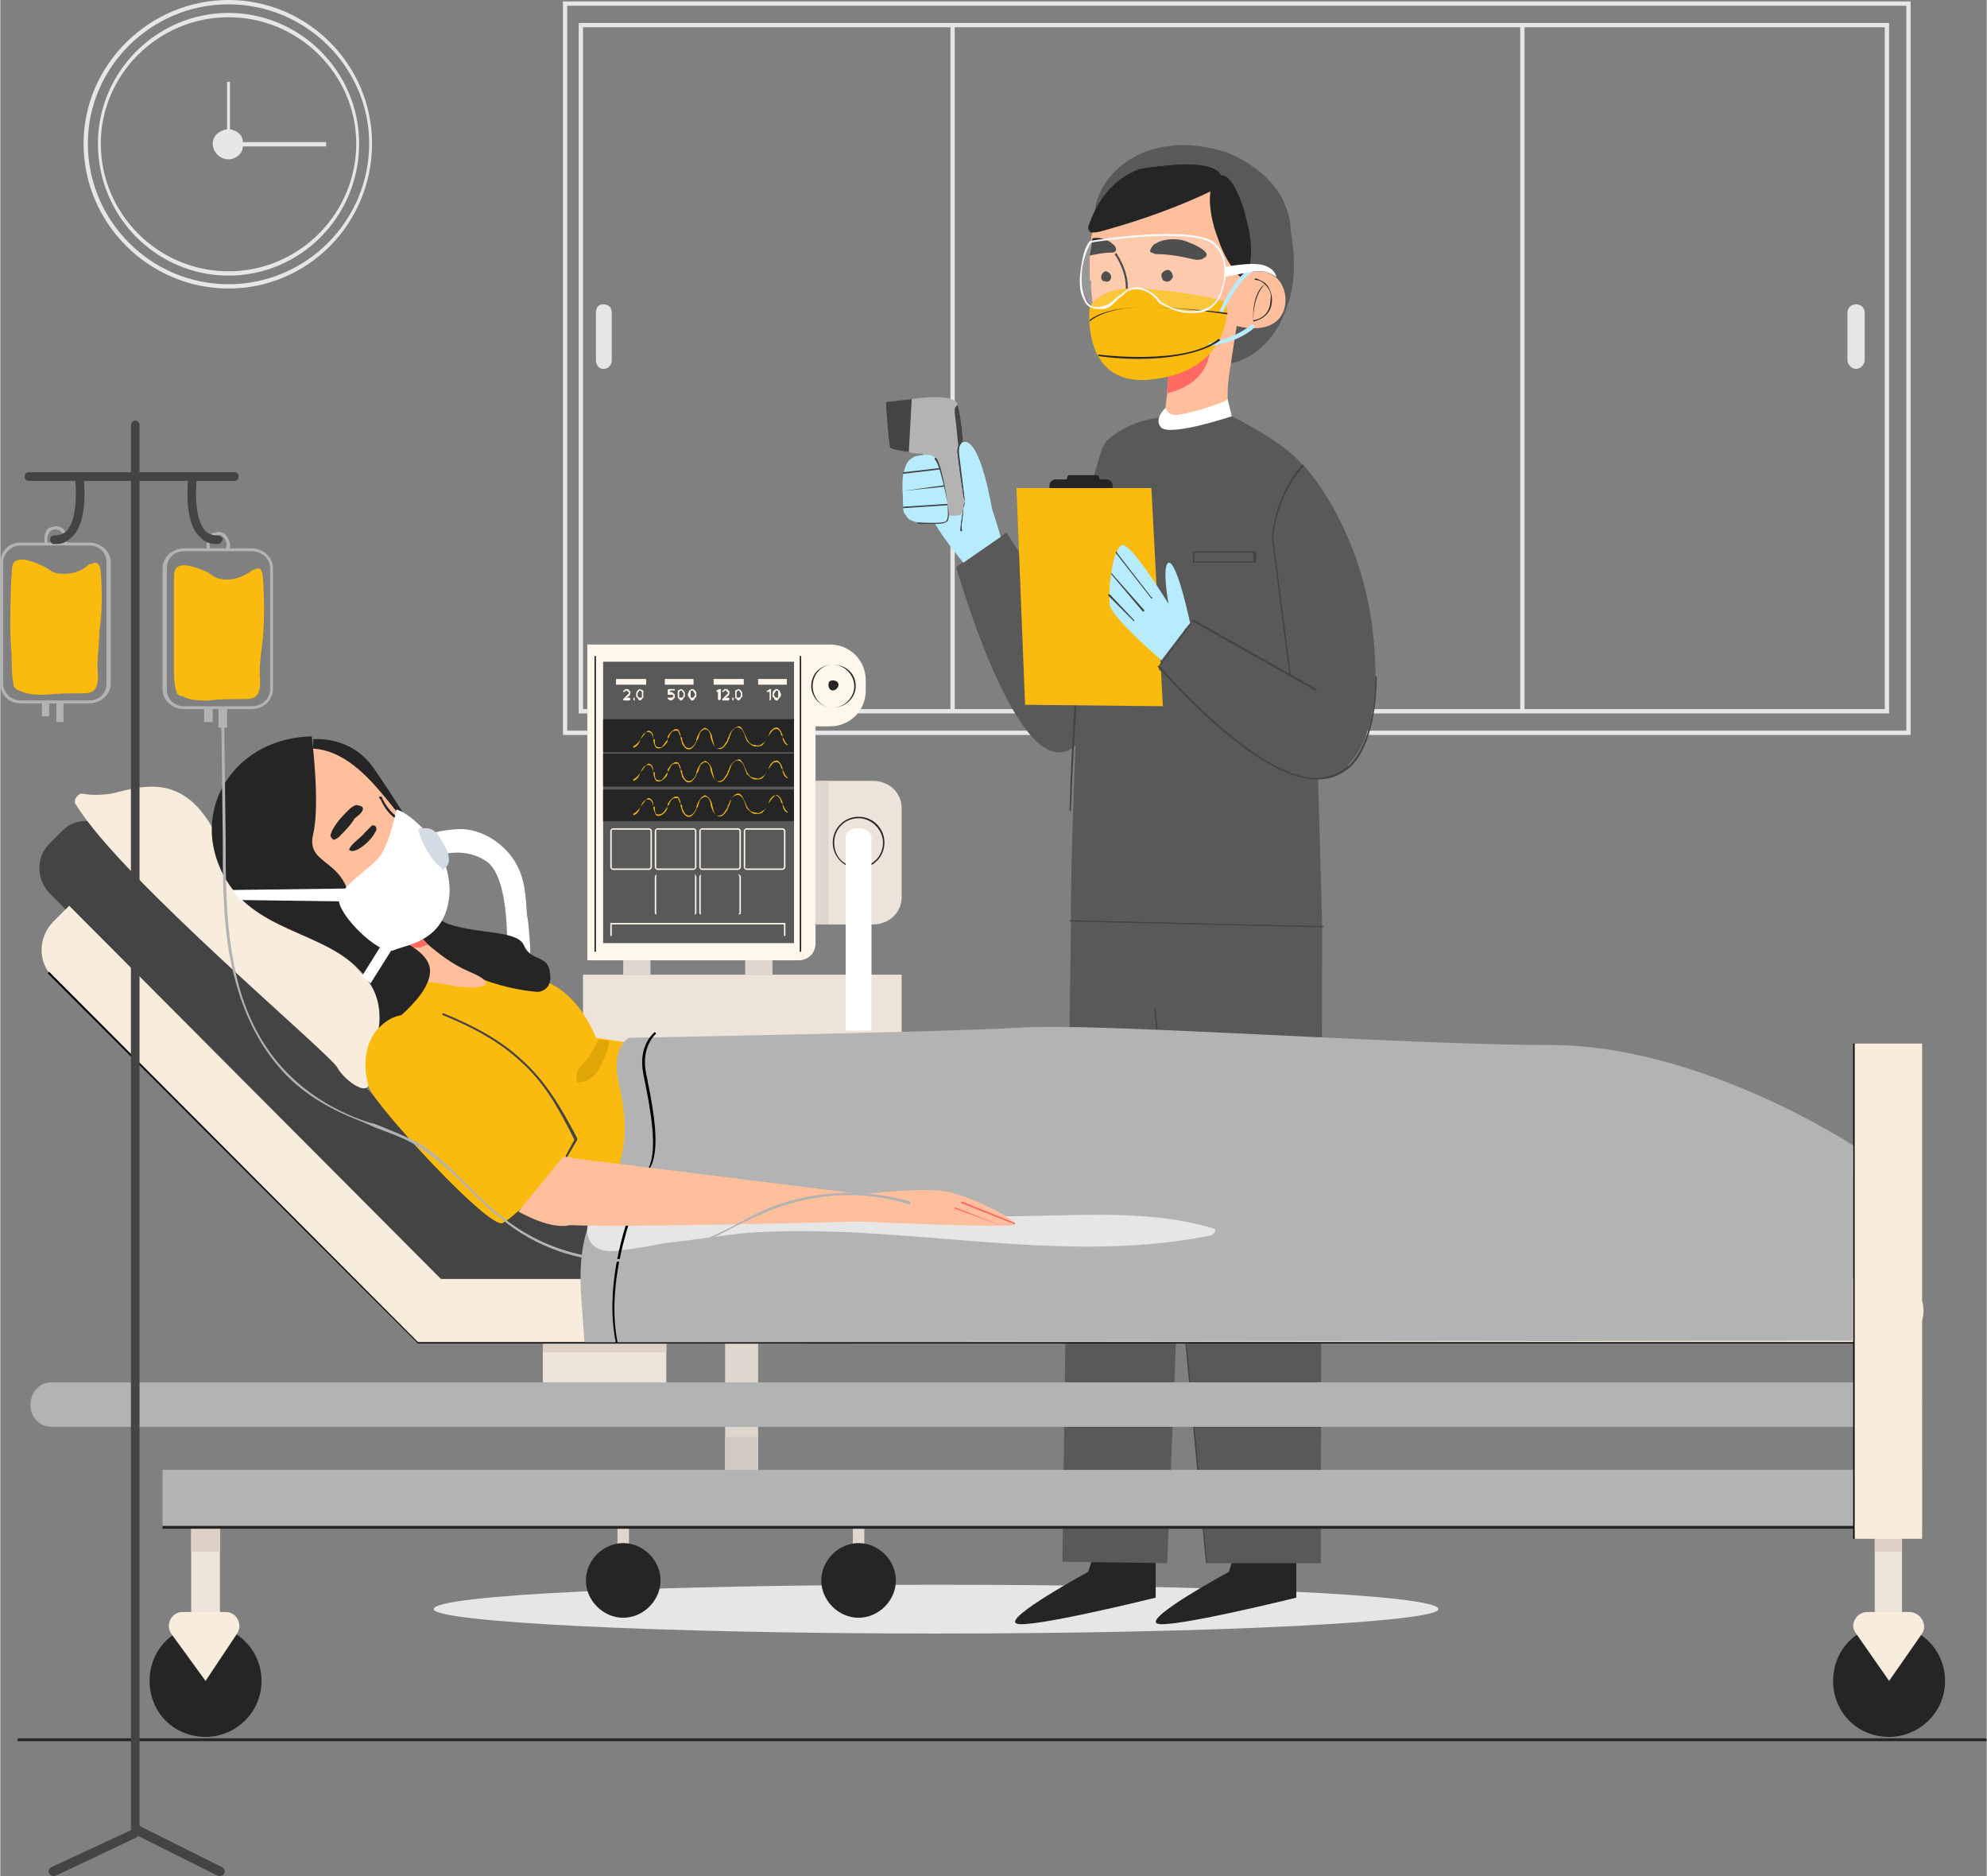 <?xml version="1.0" encoding="UTF-8"?>
<!DOCTYPE svg PUBLIC "-//W3C//DTD SVG 1.0//EN" "http://www.w3.org/TR/2001/REC-SVG-20010904/DTD/svg10.dtd">
<!-- Creator: CorelDRAW X7 -->
<svg xmlns="http://www.w3.org/2000/svg" xml:space="preserve" width="55.833mm" height="52.71mm" version="1.0" style="shape-rendering:geometricPrecision; text-rendering:geometricPrecision; image-rendering:optimizeQuality; fill-rule:evenodd; clip-rule:evenodd"
viewBox="0 0 1384 1307"
 xmlns:xlink="http://www.w3.org/1999/xlink">
 <rect x="0" y="0" width="1384" height="1307" fill="#808080" stroke="none"/>
 <defs>
  <style type="text/css">
   <![CDATA[
    .fil3 {fill:#444444}
    .fil2 {fill:#595959}
    .fil19 {fill:black;fill-rule:nonzero}
    .fil1 {fill:#252525;fill-rule:nonzero}
    .fil5 {fill:#B3B3B3;fill-rule:nonzero}
    .fil4 {fill:#B6ECFE;fill-rule:nonzero}
    .fil13 {fill:#D0CAC2;fill-rule:nonzero}
    .fil21 {fill:#D3DCE4;fill-rule:nonzero}
    .fil18 {fill:#DDD1C5;fill-rule:nonzero}
    .fil12 {fill:#DFD6CD;fill-rule:nonzero}
    .fil20 {fill:#E0A607;fill-rule:nonzero}
    .fil0 {fill:#E6E6E6;fill-rule:nonzero}
    .fil14 {fill:#EDE3D9;fill-rule:nonzero}
    .fil10 {fill:#F7F7F7;fill-rule:nonzero}
    .fil17 {fill:#F8ECDC;fill-rule:nonzero}
    .fil8 {fill:#FBBA0E;fill-rule:nonzero}
    .fil7 {fill:#FF6962;fill-rule:nonzero}
    .fil6 {fill:#FFBF9C;fill-rule:nonzero}
    .fil16 {fill:#FFF7EB;fill-rule:nonzero}
    .fil15 {fill:#FFF7EC;fill-rule:nonzero}
    .fil11 {fill:white;fill-rule:nonzero}
    .fil9 {fill:#F7F7F7;fill-rule:nonzero;fill-opacity:0.2}
   ]]>
  </style>
 </defs>
 <g id="Layer_x0020_1">
  <g id="_2208650452944">
   <g>
    <g>
     <path class="fil0" d="M1331 512l-939 0 0 -511 939 0 0 511zm-936 -3l0 0 933 0 0 -505 -933 0 0 505z"/>
    </g>
    <g>
     <path class="fil0" d="M1316 497l-913 0 0 -481 913 0 0 481zm-910 -3l0 0 907 0 0 -475 -907 0 0 475z"/>
    </g>
    <polygon class="fil0" points="665,495 662,495 662,18 665,18 "/>
    <polygon class="fil0" points="1062,496 1059,496 1059,18 1062,18 "/>
    <path class="fil0" d="M420 257c-3,0 -5,-3 -5,-6l0 -33c0,-4 2,-6 5,-6 4,0 6,2 6,6l0 33c0,3 -2,6 -6,6z"/>
    <path class="fil0" d="M1293 257c-3,0 -6,-3 -6,-6l0 -33c0,-4 3,-6 6,-6 3,0 6,2 6,6l0 33c0,3 -3,6 -6,6z"/>
   </g>
   <path class="fil0" d="M159 201c-55,0 -101,-45 -101,-101 0,-55 46,-100 101,-100 55,0 100,45 100,100 0,56 -45,101 -100,101zm68 -99l-58 0c0,5 -5,9 -10,9 -6,0 -11,-5 -11,-11 0,-5 4,-9 10,-10l0 -33 2 0 0 33c5,1 9,4 9,9l58 0 0 3zm-68 90c-50,0 -91,-41 -91,-92 0,-50 41,-91 91,-91 50,0 91,41 91,91 0,51 -41,92 -91,92zm0 -180l0 0c-49,0 -89,40 -89,88 0,49 40,89 89,89 49,0 89,-40 89,-89 0,-48 -40,-88 -89,-88zm0 -9l0 0c-54,0 -98,44 -98,97 0,54 44,98 98,98 54,0 98,-44 98,-98 0,-53 -44,-97 -98,-97z"/>
   <g>
    <g>
     <path class="fil0" d="M1002 1121c0,9 -157,17 -350,17 -193,0 -350,-8 -350,-17 0,-10 157,-17 350,-17 193,0 350,7 350,17z"/>
     <g>
      <g>
       <g>
        <path class="fil1" d="M861 1079l-5 16c0,0 -59,32 -50,36 8,4 97,-18 97,-18l0 -34 -42 0z"/>
        <path class="fil1" d="M763 1079l-5 16c0,0 -59,32 -50,36 8,4 97,-18 97,-18l0 -34 -42 0z"/>
       </g>
       <g>
        <polygon class="fil2" points="799,643 841,1089 920,1089 921,645 "/>
        <polygon class="fil2" points="746,641 740,1088 813,1089 829,684 828,643 "/>
       </g>
       <path class="fil3" d="M841 1089c-1,0 -1,0 -1,0l-36 -386c0,0 0,-1 1,-1 0,0 0,1 0,1l36 386c0,0 0,0 0,0 0,0 0,0 0,0z"/>
      </g>
      <g>
       <g>
        <g>
         <path class="fil2" d="M768 311l-34 115c-16,-30 -33,-55 -33,-55l-35 24c0,0 43,153 81,126 13,-10 12,-30 5,-52l16 -158z"/>
         <g>
          <path class="fil3" d="M746 565c0,0 0,0 0,0 -1,0 -1,-1 -1,-1 3,-112 17,-202 17,-203 0,-1 1,-1 1,-1 0,0 1,0 1,1 -1,1 -14,91 -18,203 0,0 0,1 0,1z"/>
          <path class="fil3" d="M759 393c-1,0 -1,0 -1,-1l-1 -28c0,0 0,-1 1,-1 0,0 0,1 0,1l1 28c0,1 0,1 0,1 0,0 0,0 0,0z"/>
          <path class="fil3" d="M746 455c-1,0 -1,0 -1,-1 -3,-22 -12,-28 -12,-28 0,0 0,0 0,-1 0,0 1,0 1,0 0,0 9,6 12,29 1,1 0,1 0,1 0,0 0,0 0,0z"/>
         </g>
        </g>
        <g>
         <path class="fil4" d="M671 392c0,0 -26,-31 -24,-39 2,-8 14,-31 24,-34 10,-3 26,55 26,55l-26 18z"/>
         <g>
          <path class="fil5" d="M672 338c0,12 -1,21 -4,21 -7,1 -12,-1 -12,-1 0,0 -9,-42 -14,-42 -2,0 -6,0 -9,-1 -6,-1 -12,-2 -13,-3 -1,-2 -3,-28 -3,-32 0,0 9,-1 18,-2 13,-2 28,-2 31,2 1,1 1,1 1,2 3,9 5,36 5,56z"/>
          <path class="fil3" d="M635 278l-2 37c-6,-1 -12,-2 -13,-3 -1,-2 -3,-28 -3,-32 0,0 9,-1 18,-2z"/>
          <path class="fil3" d="M672 338c-1,0 -1,0 -1,-1 -1,-1 -1,-2 -1,-3 -2,-15 -3,-31 -5,-46 0,-1 0,-3 0,-3 0,-1 1,-2 2,-3 3,9 5,36 5,56z"/>
         </g>
         <g>
          <path class="fil4" d="M671 308c0,0 -4,0 -3,10 1,9 5,41 6,43 2,2 17,-6 17,-6 0,0 -8,-50 -20,-47z"/>
          <path class="fil1" d="M670 370c-1,0 -1,0 -1,-1 0,-2 1,-9 2,-15 0,-2 1,-4 1,-5 -1,-1 -4,-25 -5,-33 -1,-7 4,-8 4,-8 0,0 1,0 1,0 0,0 0,0 -1,0 0,0 -4,1 -3,8 1,8 4,32 4,33 0,1 0,2 -1,5 0,5 -2,13 -1,15 0,0 0,1 0,1 0,0 0,0 0,0z"/>
         </g>
         <g>
          <path class="fil4" d="M671 308c0,0 -4,0 -3,10 1,9 5,41 6,43 2,2 17,-5 17,-5 0,0 -8,-51 -20,-48z"/>
          <path class="fil3" d="M670 370c0,0 -1,0 -1,0 0,-3 1,-10 2,-16 0,-2 1,-4 1,-5 -1,-1 -4,-25 -5,-33 -1,-7 4,-8 4,-8 0,0 1,0 1,0 0,0 0,0 -1,0 0,0 -4,1 -3,8 1,8 4,32 4,33 0,1 0,2 -1,5 0,5 -2,13 -1,15 0,1 0,1 0,1 0,0 0,0 0,0z"/>
         </g>
         <g>
          <path class="fil4" d="M634 320c1,-1 2,-1 3,-2 5,-1 13,-3 16,3 3,9 11,40 6,42 -3,2 -9,2 -13,2 -5,-1 -13,-1 -15,-6 -2,-2 -2,-4 -2,-7 0,-7 -1,-14 0,-21 1,-4 2,-9 5,-11z"/>
          <path class="fil3" d="M629 342c-1,0 -1,0 -1,0 0,0 0,0 1,0l29 -4c0,0 0,0 0,1 0,0 0,0 0,0l-29 3c0,0 0,0 0,0z"/>
          <path class="fil3" d="M630 330c-1,0 -1,0 -1,0 0,-1 0,-1 0,-1l26 -3c0,0 0,0 0,1 0,0 0,0 0,0l-25 3c0,0 0,0 0,0z"/>
          <path class="fil3" d="M650 365c-5,0 -10,0 -10,0 -1,0 -1,-1 -1,-1 0,0 1,0 1,0 4,0 17,1 19,-1 2,-2 1,-10 1,-11l-31 2c0,0 0,-1 0,-1 0,0 0,0 0,0l31 -2c0,0 0,0 0,0 0,1 2,9 0,12 -2,2 -6,2 -10,2z"/>
          <path class="fil3" d="M660 352c0,0 0,-1 0,-1 0,0 -5,-28 -9,-31 0,-1 0,-1 0,-1 0,0 1,0 1,0 4,4 8,31 8,32 0,0 0,1 0,1 0,0 0,0 0,0z"/>
         </g>
        </g>
       </g>
       <path class="fil2" d="M807 291c0,0 -21,2 -36,16 -18,16 -26,310 -25,334l175 4c0,0 -8,-299 -11,-315 -3,-16 -52,-40 -52,-40l-51 1z"/>
       <g>
        <g>
         <path class="fil2" d="M797 106c18,-7 38,-6 57,0 18,7 36,21 42,39 2,5 3,10 3,15 3,18 4,38 -3,55 -6,18 -20,34 -38,38 -19,-29 -38,-57 -66,-77 -7,-6 -14,-10 -20,-16 -7,-6 -11,-11 -8,-20 5,-16 18,-28 33,-34z"/>
         <g>
          <g>
           <path class="fil6" d="M759 187c0,2 0,4 0,6 0,1 0,2 1,3 0,2 0,3 0,5 1,12 3,24 6,35 0,1 1,2 1,3 2,7 5,13 10,17 7,6 17,6 25,6 1,0 12,-1 12,-2l-1 13 0 1 -2 17 45 -6c0,0 -2,-7 0,-23 3,-20 8,-49 11,-75 0,0 3,-70 -49,-72 -18,0 -36,6 -47,21 -6,9 -9,19 -11,30 0,4 0,8 -1,13 0,1 0,2 0,3 0,2 0,3 0,5z"/>
           <path class="fil7" d="M813 274c7,-2 27,-7 30,-30 0,0 -8,8 -29,16l-1 14z"/>
          </g>
          <g>
           <path class="fil6" d="M860 197c0,0 13,-14 27,-5 14,8 14,45 -26,35l-1 -30z"/>
           <g>
            <path class="fil1" d="M873 224c0,0 0,0 0,0 -1,-18 6,-25 8,-26 -3,-3 -6,-3 -7,-3 0,-1 0,-1 0,-1 0,0 0,0 1,0 0,0 3,1 6,3 0,0 0,0 1,1 0,0 0,0 0,0 2,2 4,6 4,11 0,13 -13,15 -13,15 0,0 0,0 0,0 0,0 0,0 0,0zm0 -1l0 0c3,0 12,-3 12,-14 1,-5 -1,-8 -4,-11 -1,1 -8,8 -8,25z"/>
           </g>
          </g>
          <g>
           <g>
            <g>
             <path class="fil1" d="M822 167c-7,-1 -14,0 -19,4 -1,2 -3,4 -1,5 1,0 2,1 3,1 10,0 19,2 28,4 2,0 4,0 5,-1 10,-4 -13,-13 -16,-13z"/>
             <path class="fil1" d="M759 178c5,-1 10,-2 14,-2 2,0 3,0 4,-1 1,-1 0,-4 -2,-5 -3,-3 -9,-5 -14,-4 -1,4 -1,8 -2,12z"/>
            </g>
            <g>
             <path class="fil1" d="M791 225c0,0 0,0 0,0 -5,-1 -8,-3 -10,-6 -2,-3 0,-7 0,-7 9,-15 -4,-34 -4,-34 -1,-1 -1,-1 0,-1 0,-1 1,-1 1,0 0,0 14,20 4,35l0 0c0,0 -1,4 0,7 2,2 5,4 9,5 0,0 1,0 1,0 -1,1 -1,1 -1,1z"/>
             <g>
              <g>
               <path class="fil1" d="M767 193c0,2 1,3 3,3 2,1 4,-1 4,-3 0,-2 -2,-4 -4,-4 -1,0 -3,2 -3,4z"/>
               <path class="fil1" d="M809 191c0,3 1,5 3,5 2,1 4,-1 5,-3 0,-2 -1,-4 -3,-5 -2,0 -4,1 -5,3z"/>
              </g>
             </g>
            </g>
           </g>
          </g>
          <g>
           <path class="fil1" d="M758 158c0,1 0,3 1,3 0,1 1,1 2,1 3,0 7,-1 10,-2 25,-7 50,-16 73,-27 3,-1 7,-3 7,-7 2,-18 -50,-10 -58,-8 -18,7 -29,22 -35,40z"/>
           <path class="fil1" d="M862 191c1,1 1,1 2,2 3,1 6,-3 6,-6 3,-11 1,-24 -2,-35 -1,-6 -11,-38 -21,-28 -8,9 -3,31 1,41 3,9 7,18 14,26z"/>
          </g>
          <g>
           <path class="fil8" d="M759 214c0,0 6,-12 26,-13 21,-1 67,7 69,10 2,3 3,46 -49,53 -53,8 -46,-50 -46,-50z"/>
           <path class="fil4" d="M851 218c0,0 0,-1 -1,-1 0,0 -1,-1 0,-1 0,-1 11,-24 20,-28 1,-1 2,0 2,0 1,1 0,2 0,2 -9,4 -20,27 -20,27 0,0 0,1 -1,1z"/>
           <path class="fil4" d="M843 241c0,0 -1,0 -1,-1 0,-1 0,-1 1,-1 0,0 17,-3 29,-13 0,0 1,0 2,1 0,0 0,1 -1,2 -12,10 -29,12 -29,12 0,0 -1,0 -1,0z"/>
           <path class="fil1" d="M759 224l0 -1c0,0 9,-9 38,-9 28,0 58,4 58,4l0 1c-1,0 -30,-5 -58,-5 -28,0 -38,10 -38,10z"/>
           <path class="fil1" d="M793 250c-16,0 -28,-2 -28,-2l0 -1c0,0 61,8 84,-11l1 1c-13,10 -38,13 -57,13z"/>
          </g>
         </g>
         <g>
          <g>
           <path class="fil9" d="M759 168c0,0 75,-11 88,2 8,10 8,23 4,34 -2,4 -5,8 -9,11 -5,4 -13,3 -20,2 -4,-1 -8,-3 -12,-6 -4,-2 -6,-7 -11,-8 -4,-2 -9,-2 -13,0 -5,3 -9,9 -15,11 -5,2 -12,0 -14,-6 -3,-6 -5,-14 -4,-21 1,-6 3,-14 6,-19z"/>
           <path class="fil10" d="M830 218c-3,0 -6,0 -9,-1 -4,-1 -8,-3 -12,-5 -2,-1 -3,-3 -4,-4 -2,-2 -4,-4 -7,-5 -4,-2 -9,-2 -13,0 -2,2 -4,4 -6,5 -3,3 -5,6 -9,7 -6,1 -13,0 -15,-6 -4,-7 -3,-16 -2,-23 1,-6 2,-13 6,-18l0 0 0 0c3,-1 75,-12 88,2 8,8 9,21 4,34 -1,4 -4,8 -8,11 -4,3 -9,3 -13,3zm-38 -18l0 0c2,0 4,1 7,2 2,1 5,3 7,5 1,1 2,3 4,4 3,2 7,4 12,5 4,1 13,2 20,-2 4,-2 7,-7 8,-10 2,-5 7,-22 -4,-33 -12,-13 -81,-3 -86,-2 -3,5 -5,11 -6,17 -1,7 -1,15 2,22 2,6 8,7 13,5 4,-1 6,-3 9,-6 2,-1 4,-3 7,-5 2,-1 4,-2 7,-2z"/>
          </g>
          <path class="fil11" d="M853 186c0,0 20,-4 28,-1 8,3 8,8 8,8 0,0 -6,-5 -14,-4 -8,1 -22,4 -22,4l0 -7z"/>
         </g>
        </g>
        <path class="fil11" d="M812 284c0,0 1,6 9,5 8,-1 34,-9 34,-11 0,-1 3,12 3,12 0,0 -42,14 -49,8 -6,-6 3,-14 3,-14z"/>
       </g>
       <path class="fil1" d="M898 470c0,0 0,0 0,-1l-2 -53c0,0 1,0 1,0 0,0 1,0 1,0l1 53c0,1 0,1 0,1 -1,0 -1,0 -1,0z"/>
       <g>
        <polygon class="fil8" points="708,340 802,340 810,492 714,491 "/>
        <g>
         <path class="fil1" d="M731 340l0 -2c0,-2 2,-4 4,-4l36 0c2,0 4,2 4,4l0 2 -44 0z"/>
         <path class="fil1" d="M743 337l0 -2c0,-3 1,-4 2,-4l19 0c1,0 2,1 2,4l0 2 -23 0z"/>
        </g>
       </g>
       <g>
        <path class="fil3" d="M874 392l-43 0c0,0 0,0 0,0l0 -7c0,-1 0,-1 0,-1l43 0c1,0 1,0 1,1l0 7c0,0 0,0 -1,0zm-42 -1l0 0 41 0 0 -6 -41 0 0 6z"/>
        <g>
         <g>
          <g>
           <path class="fil4" d="M809 460c0,0 -36,-31 -36,-39 -1,-8 1,-36 8,-41 7,-5 44,59 44,59l-16 21z"/>
           <path class="fil4" d="M814 421c0,0 -5,-27 0,-29 6,-1 15,42 15,42l-5 6 -10 -19z"/>
          </g>
          <path class="fil3" d="M802 417c0,0 0,0 0,0l-25 -32c0,0 0,0 1,-1 0,0 0,0 0,1l24 31c1,0 1,1 0,1 0,0 0,0 0,0z"/>
          <path class="fil3" d="M797 426c0,0 -1,0 -1,0l-22 -26c0,-1 0,-1 0,-1 0,0 0,0 0,0l23 26c0,0 0,1 0,1 0,0 0,0 0,0z"/>
          <path class="fil3" d="M790 433c0,0 0,0 0,0l-18 -18c0,-1 0,-1 0,-1 0,0 1,0 1,0l17 18c0,0 0,1 0,1 0,0 0,0 0,0z"/>
         </g>
         <g>
          <path class="fil2" d="M957 447c-7,-80 -50,-124 -50,-124 0,0 -33,66 -36,79 -1,5 18,44 27,67 -27,-21 -67,-36 -67,-36l-24 33c0,0 79,89 120,75 0,0 3,-1 3,-1 3,-1 6,-3 9,-6 0,-1 0,-1 0,-1 10,-10 23,-33 18,-86z"/>
          <g>
           <path class="fil3" d="M898 470c0,0 0,0 0,-1l-12 -94c2,-31 21,-51 21,-51 0,0 1,0 1,0 0,0 0,1 0,1 0,0 -19,19 -21,50l12 94c0,1 0,1 0,1 0,0 0,0 -1,0z"/>
           <path class="fil3" d="M918 543c-1,0 -1,0 -2,0 -43,-1 -109,-78 -109,-78 -1,-1 -1,-1 0,-1l24 -32c0,0 0,0 1,0l85 48c0,0 0,0 0,1 0,0 -1,0 -1,0l-85 -48 -23 31c5,6 67,77 108,78 9,0 17,-3 24,-9 19,-19 18,-61 18,-61 0,-1 0,-1 0,-1 0,0 0,0 0,0 1,0 1,0 1,1 0,0 1,43 -18,62 -7,6 -14,9 -23,9z"/>
           <path class="fil3" d="M906 326c0,0 0,0 0,0l-53 -35c0,0 0,0 0,0 0,0 0,0 0,0l53 35c0,0 0,0 0,0 0,0 0,0 0,0z"/>
          </g>
         </g>
        </g>
       </g>
      </g>
      <path class="fil3" d="M921 646c0,0 0,0 0,0l-175 -4c-1,0 -1,0 -1,-1 0,0 0,0 1,0l175 4c0,0 1,0 1,0 0,1 -1,1 -1,1z"/>
     </g>
    </g>
    <g>
     <g>
      <g>
       <polygon class="fil12" points="528,1050 505,1050 505,680 528,680 "/>
       <polygon class="fil13" points="528,1027 505,1027 505,1001 528,1001 "/>
       <polygon class="fil13" points="528,763 505,763 505,736 528,736 "/>
      </g>
      <g>
       <polygon class="fil12" points="580,1050 454,1050 454,1027 580,1027 "/>
       <g>
        <path class="fil12" d="M438 1086l-8 0 0 -28c0,-13 11,-24 24,-24l0 8c-9,0 -16,7 -16,16l0 28z"/>
        <path class="fil1" d="M460 1101c0,14 -12,26 -26,26 -14,0 -26,-12 -26,-26 0,-14 12,-26 26,-26 14,0 26,12 26,26z"/>
       </g>
       <g>
        <path class="fil12" d="M602 1086l-8 0 0 -28c0,-9 -7,-16 -16,-16l0 -8c13,0 24,11 24,24l0 28z"/>
        <path class="fil1" d="M572 1101c0,14 12,26 26,26 14,0 26,-12 26,-26 0,-14 -12,-26 -26,-26 -14,0 -26,12 -26,26z"/>
       </g>
      </g>
     </g>
     <g>
      <polygon class="fil14" points="628,736 406,736 406,679 628,679 "/>
      <g>
       <path class="fil14" d="M608 644l-40 0 0 -100 40 0c11,0 20,8 20,19l0 62c0,11 -9,19 -20,19z"/>
       <polygon class="fil12" points="577,644 568,644 568,544 577,544 "/>
      </g>
      <g>
       <path class="fil1" d="M598 605c-10,0 -18,-8 -18,-18 0,-10 8,-18 18,-18 10,0 18,8 18,18 0,10 -8,18 -18,18zm0 -35l0 0c-10,0 -17,8 -17,17 0,10 7,17 17,17 9,0 17,-7 17,-17 0,-9 -8,-17 -17,-17z"/>
       <path class="fil11" d="M589 583l0 135 18 0 0 -135c0,0 -1,-6 -9,-6 -9,0 -9,6 -9,6z"/>
      </g>
      <g>
       <polygon class="fil12" points="453,679 434,679 434,669 453,669 "/>
       <polygon class="fil12" points="538,679 519,679 519,669 538,669 "/>
      </g>
      <g>
       <path class="fil15" d="M578 449l-22 0 -47 0 -100 0 0 220 147 0c7,0 12,-5 12,-12l0 -151 10 0c14,0 25,-11 25,-25l0 -7c0,-14 -11,-25 -25,-25z"/>
       <g>
        <path class="fil1" d="M580 493c-8,0 -15,-7 -15,-15 0,-9 7,-15 15,-15 9,0 16,6 16,15 0,8 -7,15 -16,15zm0 -30l0 0c-8,0 -14,7 -14,15 0,8 6,15 14,15 8,0 15,-7 15,-15 0,-8 -7,-15 -15,-15z"/>
        <path class="fil1" d="M584 477c0,2 -2,4 -4,4 -2,0 -3,-2 -3,-4 0,-2 1,-3 3,-3 2,0 4,1 4,3z"/>
       </g>
       <g>
        <path class="fil1" d="M558 663l-144 0 0 -206 144 0 0 206zm-143 0l0 0 142 0 0 -206 -142 0 0 206z"/>
        <g>
         <polygon class="fil2" points="553,657 420,657 420,461 553,461 "/>
         <g>
          <g>
           <g>
            <polygon class="fil15" points="450,477 429,477 429,473 450,473 "/>
            <path class="fil16" d="M438 486l-2 0 2 -1c1,-1 1,-2 1,-2 0,-1 0,-2 -1,-2 0,-1 -1,-1 -2,-1 0,0 -1,0 -1,1l-1 0c0,0 0,1 0,1 1,0 1,0 1,0l0 0c1,-1 1,-1 1,-1 1,0 1,0 1,1 1,0 1,0 1,1 0,0 0,0 -1,1l-3 3c0,0 0,0 0,0 0,1 0,1 1,1 0,0 0,0 0,0 0,0 0,0 0,0l3 0c1,0 1,-1 1,-1 0,0 0,-1 -1,-1z"/>
            <path id="1" class="fil16" d="M441 487c0,0 0,1 1,1 0,0 0,-1 0,-1 0,-1 0,-1 0,-1 -1,0 -1,0 -1,1z"/>
            <path id="2" class="fil16" d="M444 486l0 0c0,1 1,2 2,2l0 0c0,0 1,-1 2,-2l0 0c0,0 0,-1 0,-2l0 0c0,-1 0,-2 0,-3l0 0c-1,0 -2,-1 -2,-1l0 0c-1,0 -2,1 -2,1l0 0c-1,1 -1,2 -1,3l0 0c0,1 0,2 1,2zm3 0l0 0c-1,0 -1,0 -1,0l0 0c-1,0 -1,0 -1,0l0 0c-1,-1 -1,-1 -1,-2l0 0c0,-1 0,-2 1,-2l0 0c0,-1 0,-1 1,-1l0 0c0,0 0,0 1,1l0 0c0,0 0,1 0,2l0 0c0,1 0,1 0,2z"/>
           </g>
           <g>
            <polygon class="fil15" points="518,477 497,477 497,473 518,473 "/>
            <path class="fil16" d="M502 481c0,0 0,0 0,0 0,0 0,0 0,0 0,-1 0,-1 0,-1 0,0 0,0 0,0 0,0 0,0 0,0 0,0 0,0 0,0 0,0 -1,0 -1,0 0,0 0,0 0,0 0,0 0,0 0,0 0,0 0,0 0,0 0,0 0,0 0,0 0,0 0,0 0,0 0,0 0,0 0,0 0,0 0,0 0,0 0,0 0,0 0,0 0,0 0,0 0,0 0,0 0,0 0,0 0,0 0,0 0,0 0,0 0,0 0,0 0,0 0,0 0,0 0,0 0,0 0,0 0,0 0,0 0,0 0,0 0,0 0,0l-2 1c0,0 0,0 0,1 0,0 0,0 1,0 0,0 0,0 0,0l0 0 0 5c0,0 1,1 1,1 0,0 1,-1 1,-1l0 -6c0,0 0,0 0,0z"/>
            <path id="1" class="fil16" d="M507 486l-2 0 2 -1c1,-1 1,-2 1,-2 0,-1 0,-2 -1,-2 0,-1 -1,-1 -2,-1 0,0 -1,0 -1,1l-1 0c0,0 0,1 0,1 0,0 1,0 1,0l0 0c1,-1 1,-1 1,-1 1,0 1,0 1,1 1,0 1,0 1,1 0,0 0,0 -1,1l-3 3c0,0 0,0 0,0 0,1 0,1 0,1 0,0 0,0 0,0 0,0 0,0 0,0l4 0c1,0 1,-1 1,-1 0,0 0,-1 -1,-1z"/>
            <path id="2" class="fil16" d="M510 487c0,0 0,1 0,1 1,0 1,-1 1,-1 0,-1 0,-1 -1,-1 0,0 0,0 0,1z"/>
            <path id="3" class="fil16" d="M512 486l0 0c1,1 2,2 2,2l0 0c1,0 2,-1 2,-2l0 0c1,0 1,-1 1,-2l0 0c0,-1 0,-2 -1,-3l0 0c0,0 -1,-1 -2,-1l0 0c0,0 -1,1 -2,1l0 0c0,1 0,2 0,3l0 0c0,1 0,2 0,2zm3 0l0 0c0,0 0,0 -1,0l0 0c0,0 0,0 -1,0l0 0c0,-1 0,-1 0,-2l0 0c0,-1 0,-2 0,-2l0 0c1,-1 1,-1 1,-1l0 0c1,0 1,0 1,1l0 0c1,0 1,1 1,2l0 0c0,1 0,1 -1,2z"/>
           </g>
           <g>
            <polygon class="fil15" points="548,477 528,477 528,473 548,473 "/>
            <path class="fil16" d="M537 481c0,0 0,0 0,0 0,0 0,0 0,0 0,-1 0,-1 0,-1 0,0 0,0 0,0 0,0 0,0 0,0 0,0 0,0 0,0 0,0 0,0 0,0 0,0 0,0 0,0 0,0 0,0 0,0 0,0 0,0 0,0 0,0 0,0 -1,0 0,0 0,0 0,0 0,0 0,0 0,0 0,0 0,0 0,0 0,0 0,0 0,0 0,0 0,0 0,0 0,0 0,0 0,0 0,0 0,0 0,0 0,0 0,0 0,0 0,0 0,0 0,0 0,0 0,0 0,0 0,0 0,0 0,0 0,0 0,0 0,0l-1 1c-1,0 -1,0 -1,1 0,0 1,0 1,0 0,0 0,0 0,0l1 0 0 5c0,0 0,1 0,1 1,0 1,-1 1,-1l0 -6c0,0 0,0 0,0z"/>
            <path id="1" class="fil16" d="M539 486l0 0c0,1 1,2 2,2l0 0c1,0 1,-1 2,-2l0 0c0,0 1,-1 1,-2l0 0c0,-1 -1,-2 -1,-3l0 0c-1,0 -1,-1 -2,-1l0 0c-1,0 -2,1 -2,1l0 0c-1,1 -1,2 -1,3l0 0c0,1 0,2 1,2zm3 0l0 0c0,0 -1,0 -1,0l0 0c0,0 -1,0 -1,0l0 0c0,-1 -1,-1 -1,-2l0 0c0,-1 1,-2 1,-2l0 0c0,-1 1,-1 1,-1l0 0c0,0 1,0 1,1l0 0c0,0 0,1 0,2l0 0c0,1 0,1 0,2z"/>
           </g>
           <g>
            <polygon class="fil15" points="483,477 463,477 463,473 483,473 "/>
            <path class="fil16" d="M467 482c0,0 0,0 -1,0l1 -1 2 0c1,0 1,0 1,0 0,-1 0,-1 -1,-1l-3 0c0,0 0,0 0,0 0,0 0,0 0,0 0,0 0,0 0,0 0,0 -1,0 -1,1l0 2c0,0 0,1 0,1 0,0 0,0 0,0 0,0 0,0 0,0 0,0 0,0 0,0 0,0 0,0 0,0 0,0 0,0 0,0 1,0 1,0 1,0 0,0 1,0 1,0 1,0 1,0 1,0 1,0 1,1 1,1 0,0 -1,1 -1,1 0,0 0,0 -1,0 0,0 -1,0 -1,0 0,0 0,0 -1,0 0,0 0,1 0,1 1,0 1,1 2,1 0,0 0,0 0,0 1,0 2,-1 2,-1 1,-1 1,-1 1,-2 0,-1 0,-1 -1,-2 0,0 -1,-1 -2,-1z"/>
            <path id="1" class="fil16" d="M472 486l0 0c1,1 2,2 2,2l0 0c1,0 2,-1 2,-2l0 0c1,0 1,-1 1,-2l0 0c0,-1 0,-2 -1,-3l0 0c0,0 -1,-1 -2,-1l0 0c0,0 -1,1 -2,1l0 0c0,1 0,2 0,3l0 0c0,1 0,2 0,2zm3 0l0 0c0,0 0,0 -1,0l0 0c0,0 0,0 -1,0l0 0c0,-1 0,-1 0,-2l0 0c0,-1 0,-2 0,-2l0 0c1,-1 1,-1 1,-1l0 0c1,0 1,0 1,1l0 0c1,0 1,1 1,2l0 0c0,1 0,1 -1,2z"/>
            <path id="2" class="fil16" d="M480 486l0 0c1,1 1,2 2,2l0 0c1,0 2,-1 2,-2l0 0c1,0 1,-1 1,-2l0 0c0,-1 0,-2 -1,-3l0 0c0,0 -1,-1 -2,-1l0 0c-1,0 -1,1 -2,1l0 0c0,1 -1,2 -1,3l0 0c0,1 1,2 1,2zm3 0l0 0c0,0 -1,0 -1,0l0 0c0,0 -1,0 -1,0l0 0c0,-1 0,-1 0,-2l0 0c0,-1 0,-2 0,-2l0 0c0,-1 1,-1 1,-1l0 0c0,0 1,0 1,1l0 0c0,0 1,1 1,2l0 0c0,1 -1,1 -1,2z"/>
           </g>
          </g>
          <g>
           <g>
            <polygon class="fil1" points="553,524 420,524 420,501 553,501 "/>
            <polygon class="fil1" points="553,548 420,548 420,525 553,525 "/>
            <polygon class="fil1" points="553,572 420,572 420,550 553,550 "/>
           </g>
           <g>
            <path class="fil8" d="M480 522c0,0 -1,0 -1,0 -1,0 -3,-2 -4,-4 0,-1 -1,-3 -1,-4l0 -1c-1,-1 -1,-3 -2,-4 -1,0 -2,0 -2,0 -2,0 -3,2 -4,4 0,1 -1,1 -1,2 0,2 -1,3 -2,4 -2,2 -4,3 -6,2 -1,-1 -2,-4 -2,-6l0 0c0,-1 -1,-5 -3,-5 0,0 -1,0 -2,0 -1,1 -2,3 -4,5 -1,3 -2,5 -5,6 0,0 0,0 0,-1 0,0 0,0 0,0 2,-1 4,-3 5,-5 1,-2 2,-4 4,-5 1,-1 2,-1 2,-1 3,1 3,4 3,6l1 0c0,2 0,4 1,5 2,1 4,1 5,-1 1,-1 2,-3 3,-4 0,-1 0,-1 0,-2 2,-3 3,-4 5,-5 0,0 1,0 2,0 1,1 2,3 2,5l1 1c0,1 0,2 1,4 1,2 2,3 3,3 2,1 5,-2 6,-5 0,0 0,-1 0,-1 1,-3 2,-5 4,-7 1,0 1,-1 2,-1 3,1 5,5 5,7 1,3 1,6 3,7 3,1 5,-1 6,-3 1,-1 2,-3 2,-4 1,-1 1,-3 2,-4 1,-2 4,-4 6,-4 2,1 3,4 4,6 1,2 1,3 2,4 1,2 3,3 5,3 2,1 4,0 5,-1 2,-1 3,-3 4,-5 1,-2 1,-3 2,-4 1,-1 2,-2 3,-2 2,-1 4,2 5,5l0 1c1,2 2,5 4,6 0,0 0,0 0,0 0,0 -1,0 -1,0 -2,-1 -3,-4 -3,-6l-1 -1c0,-2 -2,-5 -4,-4 -1,0 -1,0 -2,1 -1,1 -2,3 -3,4 -1,2 -2,4 -4,6 -1,1 -3,1 -5,1 -2,0 -4,-2 -6,-4 0,-1 -1,-2 -1,-3 -1,-3 -2,-5 -4,-6 -2,-1 -5,1 -6,4 0,1 -1,2 -1,3 -1,2 -1,3 -2,4 -2,3 -4,5 -7,3 -2,-1 -3,-4 -4,-7 0,-2 -1,-6 -4,-6 0,0 -1,0 -2,1 -2,1 -2,4 -3,6 0,0 -1,1 -1,2 -1,2 -3,5 -5,5z"/>
            <path class="fil8" d="M480 545c0,0 -1,0 -1,0 -1,0 -3,-2 -4,-4 0,-1 -1,-3 -1,-4l0 -1c-1,-1 -1,-3 -2,-4 -1,0 -2,0 -2,0 -2,0 -3,2 -4,4 0,1 -1,1 -1,2 0,2 -1,3 -2,4 -2,2 -4,3 -6,2 -1,-1 -2,-4 -2,-6l0 0c0,-1 -1,-5 -3,-5 0,0 -1,0 -2,0 -1,1 -2,3 -4,5 -1,3 -2,5 -5,6 0,0 0,0 0,-1 0,0 0,0 0,0 2,-1 4,-3 5,-5 1,-2 2,-4 4,-5 1,-1 2,-1 2,-1 3,1 3,4 3,6l1 0c0,2 0,4 1,5 2,1 4,1 5,-1 1,-1 2,-3 3,-4 0,-1 0,-1 0,-2 2,-3 3,-4 5,-5 0,0 1,0 2,0 1,1 2,3 2,5l1 1c0,1 0,2 1,4 1,2 2,3 3,3 2,1 5,-2 6,-5 0,0 0,-1 0,-1 1,-3 2,-5 4,-7 1,0 2,-1 2,-1 3,1 5,5 5,7 1,3 1,6 3,7 3,1 5,-1 6,-3 1,-1 2,-3 2,-4 1,-1 1,-3 2,-4 1,-2 4,-4 6,-4 2,1 3,4 4,6 1,2 1,3 2,4 1,2 3,3 5,3 2,1 4,0 5,-1 2,-1 3,-3 4,-5 1,-2 1,-3 2,-4 1,-1 2,-2 3,-2 2,-1 4,2 5,5l0 1c1,2 2,5 4,6 0,0 0,0 0,0 0,0 -1,0 -1,0 -2,-1 -3,-4 -3,-6l-1 -1c0,-2 -2,-5 -4,-4 -1,0 -1,0 -2,1 -1,1 -2,3 -3,4 -1,2 -2,4 -4,6 -1,1 -3,1 -5,1 -2,0 -4,-2 -6,-4 0,-1 -1,-2 -1,-3 -1,-3 -2,-5 -4,-6 -2,-1 -5,1 -6,4 0,1 -1,2 -1,3 -1,2 -1,3 -2,4 -2,3 -4,5 -7,3 -2,-1 -3,-4 -4,-7 0,-2 -1,-6 -4,-6 0,0 -1,0 -2,1 -2,1 -2,4 -3,6 0,0 -1,1 -1,2 -1,2 -3,5 -5,5z"/>
            <path class="fil8" d="M480 569c0,0 -1,0 -1,0 -1,0 -3,-2 -4,-4 0,-1 -1,-3 -1,-4l0 -1c-1,-1 -1,-3 -2,-4 -1,0 -2,0 -2,0 -2,0 -3,2 -4,4 0,1 -1,1 -1,2 0,1 -1,3 -2,4 -2,2 -4,3 -6,2 -1,-2 -2,-4 -2,-6l0 0c0,-1 -1,-5 -3,-5 0,0 -1,0 -2,0 -1,1 -2,3 -4,5 -1,3 -2,5 -5,6 0,0 0,-1 0,-1 0,0 0,0 0,0 2,-1 4,-3 5,-5 1,-2 2,-4 4,-5 1,-1 2,-1 2,-1 3,1 3,4 3,6l1 0c0,2 0,4 1,5 2,1 4,0 5,-1 1,-1 2,-3 3,-4 0,-1 0,-1 0,-2 2,-3 3,-4 5,-5 0,0 1,0 2,0 1,1 2,3 2,5l1 1c0,1 0,2 1,4 1,2 2,3 3,3 2,1 5,-2 6,-5 0,0 0,-1 0,-1 1,-3 2,-5 4,-7 1,0 1,-1 2,-1 3,1 5,5 5,7 1,3 1,6 3,7 3,1 5,-1 6,-3 1,-1 2,-3 2,-4 1,-1 1,-3 2,-4 1,-2 4,-5 6,-4 2,1 3,4 4,6 1,2 1,3 2,4 1,2 3,3 5,3 2,1 4,0 5,-1 2,-1 3,-3 4,-5 1,-2 1,-3 2,-4 1,-1 2,-2 3,-2 2,-1 4,2 5,5l0 1c1,2 2,5 4,6 0,0 0,0 0,0 0,0 -1,0 -1,0 -2,-1 -3,-4 -3,-6l-1 -1c0,-2 -2,-5 -4,-5 -1,1 -1,1 -2,2 -1,1 -2,3 -3,4 -1,2 -2,4 -4,6 -1,1 -3,1 -5,1 -2,0 -4,-2 -6,-4 0,-1 -1,-2 -1,-3 -1,-3 -2,-5 -4,-6 -2,-1 -5,1 -6,3 0,2 -1,3 -1,4 -1,1 -1,3 -2,4 -2,3 -4,5 -7,3 -2,-1 -3,-4 -4,-7 0,-2 -1,-6 -4,-6 0,0 -1,0 -2,1 -2,1 -2,3 -3,6 0,0 -1,1 -1,2 -1,2 -3,5 -5,5z"/>
           </g>
           <g>
            <path class="fil17" d="M435 524c0,0 0,0 0,0l0 -23c0,0 0,0 0,0 0,0 0,0 0,0l0 23c0,0 0,0 0,0z"/>
            <path class="fil17" d="M435 548c0,0 0,0 0,0l0 -23c0,0 0,0 0,0 0,0 0,0 0,0l0 23c0,0 0,0 0,0z"/>
            <path class="fil17" d="M435 573c0,0 0,0 0,0l0 -23c0,0 0,0 0,0 0,0 0,0 0,0l0 23c0,0 0,0 0,0z"/>
           </g>
          </g>
          <g>
           <path class="fil15" d="M452 606l-25 0c-1,0 -2,-1 -2,-2l0 -25c0,-1 1,-2 2,-2l25 0c1,0 2,1 2,2l0 25c0,1 -1,2 -2,2zm-25 -28l0 0c-1,0 -1,0 -1,1l0 25c0,1 0,1 1,1l25 0c0,0 1,0 1,-1l0 -25c0,-1 -1,-1 -1,-1l-25 0z"/>
           <path class="fil15" d="M483 606l-25 0c-1,0 -2,-1 -2,-2l0 -25c0,-1 1,-2 2,-2l25 0c1,0 2,1 2,2l0 25c0,1 -1,2 -2,2zm-25 -28l0 0c-1,0 -1,0 -1,1l0 25c0,1 0,1 1,1l25 0c1,0 1,0 1,-1l0 -25c0,-1 0,-1 -1,-1l-25 0z"/>
           <path class="fil15" d="M514 606l-25 0c-1,0 -2,-1 -2,-2l0 -25c0,-1 1,-2 2,-2l25 0c1,0 2,1 2,2l0 25c0,1 -1,2 -2,2zm-25 -28l0 0c-1,0 -1,0 -1,1l0 25c0,1 0,1 1,1l25 0c0,0 1,0 1,-1l0 -25c0,-1 -1,-1 -1,-1l-25 0z"/>
           <path class="fil15" d="M483 637l-25 0c-1,0 -2,0 -2,-1l0 -25c0,-1 1,-2 2,-2l25 0c1,0 2,1 2,2l0 25c0,1 -1,1 -2,1zm-25 -28l0 0c-1,0 -1,1 -1,2l0 25c0,0 0,1 1,1l25 0c1,0 1,-1 1,-1l0 -25c0,-1 0,-2 -1,-2l-25 0z"/>
           <path class="fil15" d="M514 637l-25 0c-1,0 -2,0 -2,-1l0 -25c0,-1 1,-2 2,-2l25 0c1,0 2,1 2,2l0 25c0,1 -1,1 -2,1zm-25 -28l0 0c-1,0 -1,1 -1,2l0 25c0,0 0,1 1,1l25 0c0,0 1,-1 1,-1l0 -25c0,-1 -1,-2 -1,-2l-25 0z"/>
           <path class="fil15" d="M545 606l-25 0c-1,0 -2,-1 -2,-2l0 -25c0,-1 1,-2 2,-2l25 0c1,0 2,1 2,2l0 25c0,1 -1,2 -2,2zm-25 -28l0 0c-1,0 -1,0 -1,1l0 25c0,1 0,1 1,1l25 0c0,0 1,0 1,-1l0 -25c0,-1 -1,-1 -1,-1l-25 0z"/>
          </g>
          <path class="fil15" d="M547 652l-122 0 0 -9 122 0 0 9zm-121 0l0 0 120 0 0 -8 -120 0 0 8z"/>
         </g>
        </g>
       </g>
      </g>
     </g>
    </g>
   </g>
   <g>
    <path class="fil1" d="M1383 1213l-1370 0c-1,0 -1,0 -1,-1 0,0 0,-1 1,-1l1370 0c1,0 1,1 1,1 0,1 0,1 -1,1z"/>
    <g>
     <g>
      <g>
       <path class="fil3" d="M1291 817l-977 0 -239 -239c-9,-8 -23,-8 -31,0l-10 10c-9,9 -9,24 0,34l270 270 2 -1 985 0 0 -74z"/>
       <path class="fil17" d="M1318 891l-1011 0 -259 -260 -11 11c-11,11 -11,29 0,39l254 255 1 -1 0 1 1026 0c12,0 22,-10 22,-23l0 0c0,-12 -10,-22 -22,-22z"/>
       <path class="fil17" d="M53 561c-3,-3 1,-9 5,-8 5,1 11,1 19,0 21,-5 49,-15 71,24 22,39 111,93 115,120 5,27 -8,33 -6,52 3,19 -17,4 -22,-5 -4,-9 -150,-131 -182,-183z"/>
       <polygon class="fil18" points="464,942 378,942 378,935 464,935 "/>
       <g>
        <g>
         <polygon class="fil14" points="153,1151 133,1151 133,1064 153,1064 "/>
         <polygon class="fil18" points="153,1081 133,1081 133,1065 153,1065 "/>
        </g>
        <path class="fil1" d="M182 1171c0,22 -18,39 -39,39 -22,0 -39,-17 -39,-39 0,-22 17,-39 39,-39 21,0 39,17 39,39z"/>
        <path class="fil17" d="M127 1123l30 0c8,0 12,9 8,15l-22 33 -24 -33c-4,-6 0,-15 8,-15z"/>
       </g>
       <g>
        <path class="fil5" d="M1324 963l-1288 0c-9,0 -15,7 -15,16l0 0c0,8 6,15 15,15l1288 0c8,0 15,-7 15,-15l0 0c0,-9 -7,-16 -15,-16z"/>
        <g>
         <polygon class="fil14" points="464,963 378,963 378,935 464,935 "/>
         <polygon class="fil18" points="464,942 378,942 378,935 464,935 "/>
        </g>
        <g>
         <polygon class="fil5" points="1339,1024 113,1024 113,1064 1339,1064 "/>
         <g>
          <polygon class="fil1" points="1292,1065 113,1065 113,1063 1292,1063 "/>
          <polygon class="fil19" points="1292,936 291,936 291,936 33,678 34,677 291,935 1292,935 "/>
          <polygon class="fil19" points="1293,1072 1291,1072 1291,727 1293,727 "/>
         </g>
        </g>
       </g>
       <g>
        <g>
         <g>
          <polygon class="fil14" points="1325,1151 1306,1151 1306,1064 1325,1064 "/>
          <polygon class="fil18" points="1325,1081 1306,1081 1306,1065 1325,1065 "/>
         </g>
         <path class="fil1" d="M1355 1171c0,22 -18,39 -39,39 -22,0 -39,-17 -39,-39 0,-22 17,-39 39,-39 21,0 39,17 39,39z"/>
         <path class="fil17" d="M1301 1123l29 0c8,0 13,9 9,15l-23 33 -23 -33c-5,-6 0,-15 8,-15z"/>
        </g>
        <polygon class="fil17" points="1339,1072 1292,1072 1292,727 1339,727 "/>
       </g>
      </g>
      <g>
       <g>
        <path class="fil11" d="M299 581c0,0 7,-2 8,-2 6,-1 13,-2 19,-1 13,2 26,11 33,23 7,12 7,24 8,37 1,2 3,29 2,29l-16 -6c0,0 2,-47 -13,-60 -16,-12 -34,-5 -34,-5 0,0 -7,-15 -7,-15z"/>
        <g>
         <g>
          <path class="fil8" d="M294 681l-31 39c0,0 120,84 134,87 14,2 62,10 62,10l16 -85 -60 -9c0,0 -12,-33 -38,-40 -25,-8 -83,-2 -83,-2z"/>
          <path class="fil1" d="M218 515c0,0 26,-3 42,20 16,23 24,37 30,46 6,9 0,56 23,63 22,7 48,4 52,15 5,11 17,6 18,19 2,12 -8,13 -8,13 0,0 -57,-2 -93,-47 -36,-45 -64,-115 -64,-115l0 -14z"/>
          <g>
           <g>
            <path class="fil6" d="M312 686c-18,-3 -35,-4 -35,-4l-18 -29 -2 -2 30 -6c0,0 4,6 11,13 7,6 17,14 29,19 26,11 2,13 -15,9z"/>
            <path class="fil7" d="M298 658c-2,1 -4,1 -5,2 -11,1 -22,-1 -32,-6 -1,0 -1,-1 -2,-1l-2 -2 30 -6c0,0 4,6 11,13z"/>
           </g>
           <g>
            <path class="fil6" d="M170 593c0,0 -17,-48 26,-67 43,-20 71,31 86,46 16,14 27,44 23,57 -5,12 -37,29 -49,30 -13,1 -35,21 -86,-66z"/>
            <path class="fil1" d="M217 513c0,0 6,47 1,68 -5,21 19,17 25,43 6,26 50,29 56,49 5,20 -36,47 -36,47 0,0 9,-28 -19,-50 -28,-23 -75,-24 -92,-68 -17,-43 14,-88 65,-89z"/>
            <g>
             <g>
              <path class="fil1" d="M290 587c0,0 0,0 -1,-1 0,0 0,0 1,0 0,-1 0,-5 -1,-8 0,-1 -1,-4 -3,-4 -9,-1 -16,-6 -21,-17 0,0 -1,-1 -1,-1 0,0 0,0 0,-1 0,0 1,0 1,0 1,0 1,0 1,1 5,10 12,16 21,17 2,0 4,3 4,4 1,3 1,10 -1,10 0,0 0,0 0,0z"/>
              <path class="fil1" d="M231 579c0,1 -1,2 -1,3 0,1 1,2 2,3 1,0 3,-1 4,-2 4,-4 8,-8 11,-13 3,-2 10,-8 2,-9 -3,-1 -8,5 -10,7 -3,3 -6,7 -8,11z"/>
              <path class="fil1" d="M254 580c2,-2 3,-3 5,-5 0,0 1,0 1,0 1,0 2,1 2,2 0,1 0,2 -1,3 -2,5 -14,16 -18,12 1,-4 9,-9 11,-12z"/>
             </g>
            </g>
           </g>
          </g>
          <path class="fil20" d="M424 725c0,0 0,1 0,2 0,3 -2,7 -3,10 -2,4 -4,8 -6,11 -3,3 -7,6 -11,6 -1,0 -1,0 -1,0 0,0 -1,0 -1,0 -1,-3 -1,-6 1,-9 1,-2 3,-4 5,-6 4,-5 6,-10 9,-15l7 1z"/>
          <g>
           <path class="fil8" d="M262 718c0,0 -13,14 -5,40 5,13 84,99 93,94 10,-5 42,-38 51,-58 0,0 -35,-55 -68,-69 -32,-14 -52,-29 -71,-7z"/>
           <path class="fil3" d="M395 807c-1,0 -1,0 -1,0 0,-1 0,-1 0,-2l6 -11c-11,-22 -21,-40 -38,-55 -14,-13 -32,-23 -54,-32 0,0 0,0 0,-1 0,0 0,0 1,0 22,9 40,19 54,32 17,15 28,34 39,55 0,1 0,1 0,1l-7 12c0,0 0,1 0,1z"/>
          </g>
         </g>
         <g>
          <g>
           <polygon class="fil11" points="162,620 241,619 241,628 167,627 "/>
           <polygon class="fil11" points="267,656 252,680 258,685 275,658 "/>
           <path class="fil11" d="M276 564c0,0 -5,25 -12,33 -6,8 -25,19 -28,29 -2,10 28,40 38,36 9,-4 37,-6 39,-40 1,-34 -30,-57 -37,-58z"/>
          </g>
          <path class="fil21" d="M312 595c0,-2 -1,-3 -2,-5 -2,-3 -3,-5 -4,-7 -2,-3 -5,-6 -9,-6 -1,0 -3,0 -4,0 0,0 -2,1 -2,1 0,0 6,20 17,27 0,1 0,1 0,1 0,0 1,0 1,0 0,0 0,0 0,0l0 -1c4,-2 4,-6 3,-10z"/>
         </g>
        </g>
       </g>
       <g>
        <path class="fil5" d="M438 723c0,0 -13,6 -7,32 6,26 7,53 -10,77 -17,24 -18,50 -16,75 2,28 2,28 2,28l884 -1 0 -136c0,0 -106,-70 -211,-70 -105,0 -319,-16 -371,-12 -52,3 -271,7 -271,7z"/>
        <path class="fil0" d="M432 871c10,-1 21,-3 31,-5 19,-2 38,-5 56,-7 108,-8 216,23 323,2 2,0 6,-3 4,-5 -53,-16 -109,-7 -164,-9 -50,-1 -99,-11 -149,-12 -34,-1 -67,1 -101,3 -9,1 -22,4 -23,17 -1,16 13,18 23,16z"/>
        <path class="fil19" d="M429 936c-11,-52 17,-112 23,-123 6,-13 1,-40 -3,-60l-1 -5c-4,-20 8,-29 8,-29l1 1c0,0 -11,9 -7,28l1 5c4,20 9,47 2,60 -5,12 -33,71 -23,122l-1 1z"/>
       </g>
       <g>
        <path class="fil6" d="M392 806l-31 38c0,0 24,14 37,9 13,-4 0,-47 0,-47l-6 0z"/>
        <path class="fil6" d="M392 806l209 26 -3 19c0,0 -187,5 -207,2 -20,-3 -11,-19 -11,-19l12 -28z"/>
        <g>
         <path class="fil6" d="M601 832c0,0 39,-5 58,-2 19,4 48,19 48,23 0,3 -109,-2 -109,-2l3 -19z"/>
         <path class="fil7" d="M698 854c0,0 0,0 0,0l-33 -12c0,0 0,-1 0,-1 0,0 0,0 0,0l33 13c1,0 1,0 1,0 0,0 0,0 -1,0z"/>
         <polygon class="fil7" points="707,853 669,838 670,837 707,852 "/>
        </g>
       </g>
      </g>
     </g>
     <g>
      <g>
       <path class="fil5" d="M433 879c-30,0 -60,-10 -84,-30 -8,-6 -16,-14 -23,-21 -11,-11 -23,-22 -36,-30 -10,-6 -20,-9 -30,-13 -4,-2 -9,-4 -14,-6 -22,-9 -40,-21 -53,-37 -16,-19 -27,-44 -33,-75 -5,-27 -5,-56 -5,-83l-1 -82c0,-1 1,-1 1,-1 0,0 0,0 0,0 1,0 1,0 1,1l1 82c0,27 0,56 5,83 5,31 16,55 32,74 13,15 30,28 52,37 5,2 10,4 15,5 10,4 20,8 30,13 13,8 25,20 36,31 7,7 15,15 23,21 36,29 85,37 128,21 10,-4 21,-9 31,-14 9,-5 18,-10 28,-14 31,-12 65,-13 97,-4 0,1 1,1 0,1 0,1 0,1 -1,1 -31,-10 -65,-8 -96,4 -9,4 -19,8 -28,13 -10,5 -20,11 -31,15 -14,5 -30,8 -45,8z"/>
       <g>
        <path class="fil5" d="M175 494l-47 0c-8,0 -15,-6 -15,-14l0 -84c0,-8 7,-14 15,-14l47 0c8,0 15,6 15,14l0 84c0,8 -7,14 -15,14zm-47 -110l0 0c-7,0 -12,5 -12,12l0 84c0,7 5,12 12,12l47 0c7,0 13,-5 13,-12l0 -84c0,-7 -6,-12 -13,-12l-47 0z"/>
        <path class="fil5" d="M159 383l-2 -1c1,-1 1,-5 -1,-7 -1,-1 -2,-3 -5,-2 -2,0 -3,1 -4,2 -2,3 -1,7 -1,7l-2 1c0,0 -1,-5 1,-9 1,-2 3,-3 5,-3 3,-1 6,0 8,3 2,3 3,7 1,9z"/>
        <path class="fil8" d="M121 466c0,4 0,9 1,13 0,1 1,3 1,4 1,1 2,2 4,2 5,3 12,3 18,3 8,-1 16,-1 24,-1 4,0 8,0 10,-3 2,-3 2,-6 2,-10 -1,-10 1,-20 2,-30 1,-13 1,-27 0,-41 0,-3 -1,-7 -3,-7 -2,0 -3,1 -4,1 -4,3 -8,5 -12,6 -4,1 -8,1 -12,0 -4,-1 -6,-4 -9,-5 -5,-2 -12,-5 -17,-4 -5,1 -5,5 -5,9 0,13 0,27 0,40 0,8 0,15 0,23z"/>
        <g>
         <polygon class="fil5" points="158,507 152,507 152,493 158,493 "/>
         <polygon class="fil5" points="148,503 142,503 142,493 148,493 "/>
        </g>
       </g>
      </g>
      <g>
       <path class="fil5" d="M62 490l-48 0c-8,0 -14,-6 -14,-14l0 -84c0,-8 6,-14 14,-14l48 0c8,0 15,6 15,14l0 84c0,8 -7,14 -15,14zm-48 -110l0 0c-6,0 -12,5 -12,12l0 84c0,7 6,12 12,12l48 0c7,0 12,-5 12,-12l0 -84c0,-7 -5,-12 -12,-12l-48 0z"/>
       <path class="fil5" d="M46 379l-2 -1c1,-1 1,-5 -1,-7 -1,-1 -3,-3 -6,-2 -1,0 -2,1 -3,2 -2,3 -1,7 -1,7l-2 1c0,0 -1,-5 1,-9 1,-2 3,-3 5,-3 3,-1 6,0 8,3 2,3 2,7 1,9z"/>
       <path class="fil8" d="M8 462c0,4 0,9 1,13 0,1 0,3 1,4 1,1 2,2 3,2 6,3 12,3 19,3 8,-1 16,-1 24,-1 4,0 8,0 10,-3 2,-3 2,-6 2,-10 -1,-10 1,-20 1,-30 2,-13 2,-27 1,-41 0,-3 -1,-7 -4,-7 -1,0 -2,1 -4,1 -3,3 -7,5 -11,6 -4,1 -9,1 -13,0 -3,-1 -6,-4 -9,-5 -4,-2 -12,-5 -16,-4 -5,1 -5,5 -5,9 -1,13 -1,27 -1,40 0,8 1,15 1,23z"/>
       <g>
        <polygon class="fil5" points="44,503 39,503 39,489 44,489 "/>
        <polygon class="fil5" points="34,499 29,499 29,489 34,489 "/>
       </g>
      </g>
      <g>
       <path class="fil3" d="M163 335l-143 0c-2,0 -3,-1 -3,-3 0,-2 1,-3 3,-3l143 0c2,0 3,1 3,3 0,2 -1,3 -3,3z"/>
       <path class="fil3" d="M150 379c-5,0 -8,-2 -11,-5 -12,-11 -8,-41 -8,-42 0,-2 1,-3 3,-3 2,0 3,2 3,3 -1,8 -2,30 6,38 2,2 5,3 8,3 2,0 3,1 4,2 0,2 -2,4 -3,4 -1,0 -1,0 -2,0z"/>
       <path class="fil3" d="M39 379c0,0 -1,0 -2,0 -1,0 -3,-2 -2,-4 0,-1 1,-2 3,-2 3,0 6,-1 8,-3 8,-8 7,-30 6,-38 0,-1 1,-3 3,-3 2,0 3,1 3,3 0,1 4,31 -8,42 -3,3 -6,5 -11,5z"/>
       <path class="fil3" d="M37 1307c-1,0 -3,-1 -3,-2 -1,-1 0,-3 1,-4l56 -26 0 -979c0,-1 1,-3 3,-3 2,0 3,2 3,3l0 981c0,1 -1,2 -2,3l-57 27c0,0 -1,0 -1,0z"/>
       <path class="fil3" d="M153 1307c0,0 -1,0 -1,0l-58 -29c-1,-1 -2,-3 -1,-4 1,-2 3,-2 4,-2l58 29c1,1 2,3 1,4 0,1 -2,2 -3,2z"/>
      </g>
     </g>
    </g>
   </g>
  </g>
 </g>
</svg>
